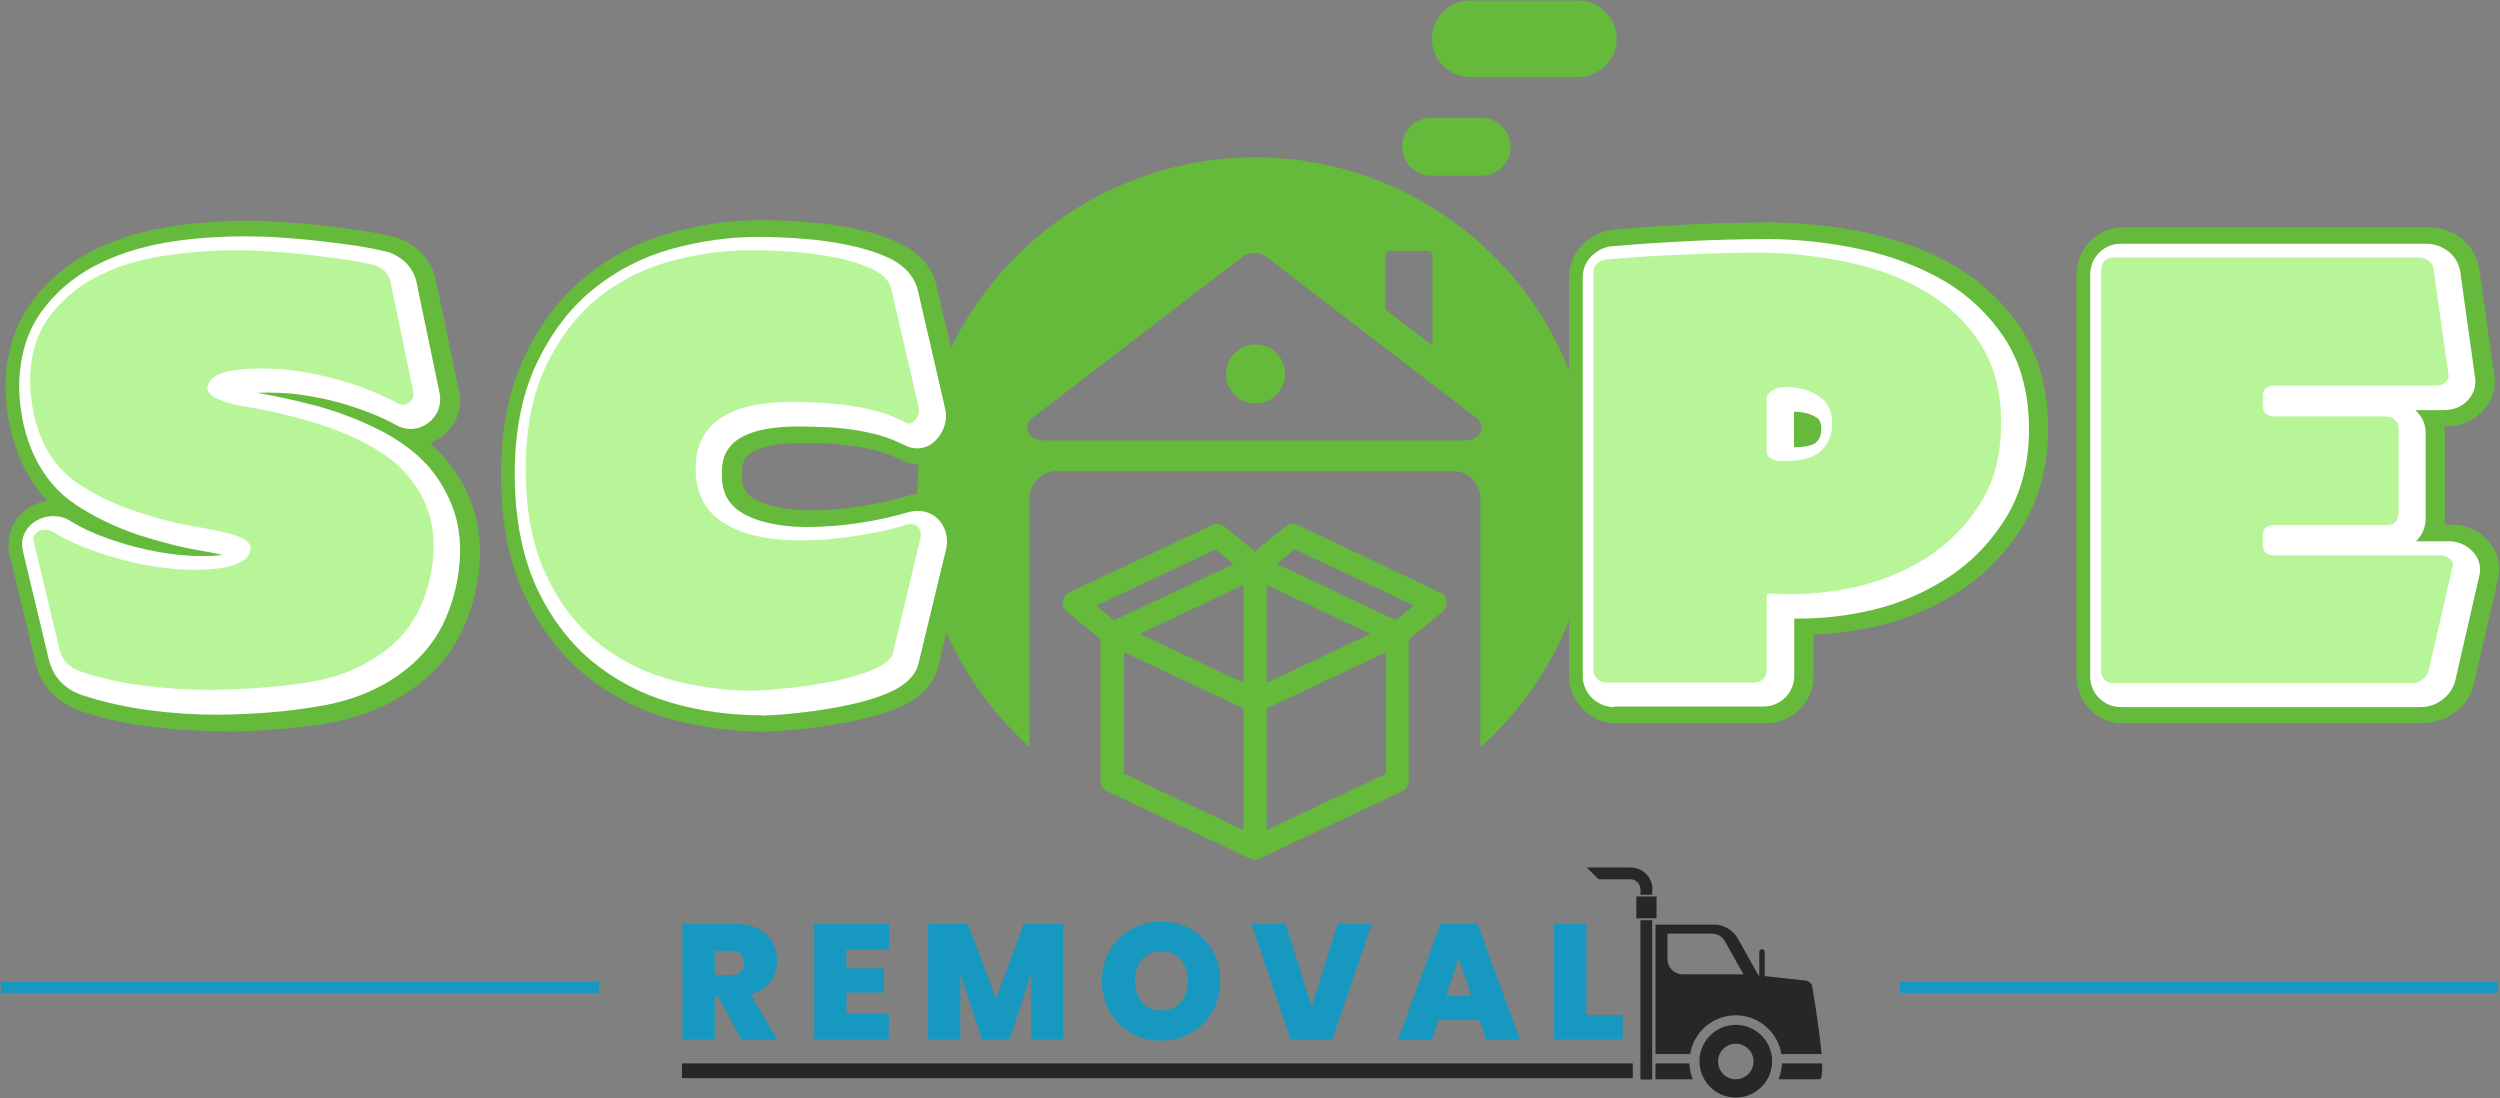 <?xml version="1.0" encoding="UTF-8"?> <svg xmlns="http://www.w3.org/2000/svg" xmlns:xlink="http://www.w3.org/1999/xlink" version="1.0" id="Layer_1" x="0px" y="0px" viewBox="0 0 915 402" style="enable-background:new 0 0 915 402;" xml:space="preserve"><rect x="0" y="0" width="915" height="402" fill="#808080" stroke="none"/> <style type="text/css"> .st0{fill:#65BA3B;} .st1{fill:#FFFFFF;} .st2{fill:#B7F598;} .st3{fill:#1698C0;} .st4{fill:#282727;} </style> <g> <g> <g> <path class="st0" d="M523.8,64.3h18.5c5.8,0,10.6-4.8,10.6-10.6s-4.8-10.6-10.6-10.6h-18.5c-5.8,0-10.6,4.8-10.6,10.6 S518,64.3,523.8,64.3z"></path> <path class="st0" d="M577.7,0.2h-39.6c-7.7,0-14,6.3-14,14v0c0,7.7,6.3,14,14,14h39.6c7.7,0,14-6.3,14-14v0 C591.7,6.5,585.4,0.2,577.7,0.2z"></path> <path class="st0" d="M527.2,216.9L475,192.2c-1.5-0.7-3.2-0.5-4.5,0.5l-11.2,9.1l-11.2-9.1c-1.3-1-3-1.2-4.5-0.5l-52.2,24.6 c-1.3,0.6-2.2,1.9-2.4,3.3c-0.2,1.4,0.4,2.9,1.5,3.8l12.3,10v51.9c0,1.6,0.9,3.1,2.4,3.8l52.2,24.6c0,0,0,0,0,0 c0.3,0.1,0.5,0.2,0.8,0.3c0.1,0,0.1,0,0.2,0c0.3,0.1,0.5,0.1,0.8,0.1c0,0,0,0,0,0h0h0c0,0,0,0,0,0c0.3,0,0.5,0,0.8-0.1 c0.1,0,0.1,0,0.2,0c0.3-0.1,0.5-0.1,0.8-0.3c0,0,0,0,0,0l52.2-24.6c1.5-0.7,2.4-2.2,2.4-3.8V234l12.3-10c1.1-0.9,1.7-2.4,1.5-3.8 C529.4,218.8,528.5,217.5,527.2,216.9z M401.2,221.7l43.7-20.6l6.6,5.4L407.8,227L401.2,221.7z M455.1,303.8l-43.7-20.6v-44.5 l43.7,20.6V303.8z M455.1,249.9l-7.9-3.7L417.1,232l38-17.9V249.9z M463.6,214.1l38,17.9l-38,17.9V214.1z M507.3,283.2 l-43.7,20.6v-44.5l18.9-8.9l24.8-11.7V283.2z M510.9,227l-38.3-18.1l-5.4-2.5l6.6-5.4l43.7,20.6L510.9,227z"></path> <ellipse transform="matrix(0.385 -0.923 0.923 0.385 156.537 508.181)" class="st0" cx="459.3" cy="136.7" rx="10.8" ry="10.8"></ellipse> <path class="st0" d="M459.4,57.6c-68.3,0-123.7,55.4-123.7,123.7c0,36.6,15.9,69.4,41.1,92.1v-91.1c0-5.5,4.5-9.9,9.9-9.9h145.2 c5.5,0,9.9,4.5,9.9,9.9v91.2c25.3-22.6,41.2-55.6,41.2-92.2C583.1,113,527.7,57.6,459.4,57.6z M507.1,93.4c0-0.9,0.7-1.6,1.6-1.6 h14c0.9,0,1.6,0.7,1.6,1.6v33.1l-17.2-13.2V93.4z M536,161.2H382.1c-5.5,0-8.3-5.1-4.4-8.1l77-59.1c2.4-1.9,6.4-1.9,8.8,0 l77,59.1C544.3,156.1,541.6,161.2,536,161.2z"></path> </g> <g> <path class="st0" d="M80.9,267.6c-8.3,0-16.9-0.5-25.6-1.6c-9-1.1-17.6-3-25.6-5.7c-8.6-2.8-14.5-8.9-16.6-17.3l-9.4-39.3 c-1.1-4.2-0.6-8.5,1.3-12c1.7-3,4.3-5.5,7.7-7c1.5-0.7,3.1-1.2,4.7-1.4c-3.7-3.8-6.8-8.4-9.2-13.5c-3.7-7.9-5.8-17-6.2-27l0-0.4 c0-12.1,3-22.5,8.9-30.9c5.5-7.9,12.8-14.2,21.6-19c8.3-4.4,17.8-7.6,28.2-9.3c9.7-1.6,19.8-2.4,30.1-2.4c3.8,0,8.2,0.2,12.9,0.5 c4.7,0.3,9.4,0.7,14.1,1.2c4.7,0.5,9.3,1.1,13.7,1.8c4.8,0.7,9.1,1.5,12.9,2.5l0.7,0.2l0.6,0.2c7.5,2.7,12.4,8.3,13.9,15.7 l8.3,39.7c1.6,6.7-0.8,13.2-6.4,17.4c-1.3,0.9-2.6,1.7-4,2.3c2.8,2.5,5.4,5.2,7.6,8.2c3.2,4.3,5.8,9.1,7.7,14.3 c1.9,5.4,2.9,11.3,2.9,17.6l0,0.1c-0.2,10-2.4,19.5-6.5,28.2c-4.4,9.2-11,16.8-19.8,22.5c-8.8,6-19.5,10-31.8,11.9 c-11,1.6-23.2,2.6-36.5,2.7L80.9,267.6L80.9,267.6z"></path> <path class="st0" d="M279.9,267.8c-12.3,0-24.2-1.7-35.3-4.9c-11.7-3.4-22.2-9-31.2-16.5c-9.1-7.7-16.4-17.6-21.8-29.4 c-5.3-11.7-8.1-25.7-8.2-41.6c-0.2-17,2.6-31.7,8.1-43.9c5.6-12.2,13.1-22.2,22.4-29.9c9.1-7.6,19.7-13,31.3-16.3 c11-3.1,22.2-4.7,33.4-4.7c5.2,0,10.8,0.2,16.8,0.7c6.3,0.5,12.3,1.3,17.9,2.5c6.1,1.3,11.5,3.1,16.1,5.3 c9,4.4,12.3,10.8,13.4,15.5l10.1,43.9c1.1,5-0.1,10.2-3.3,14.6c-3.1,4.4-7.8,6.9-12.8,6.9c-2.7,0-5.3-0.7-7.7-2 c-2.4-1.2-4.9-2.2-7.6-2.9c-3-0.8-6.2-1.5-9.4-1.9c-3.4-0.4-6.6-0.7-9.7-0.9c-3.4-0.1-6.5-0.2-9.2-0.2c-4.3,0-8.2,0.4-11.6,1.1 c-2.7,0.6-5,1.5-6.6,2.5c-1.2,0.8-2,1.6-2.6,2.7c-0.3,0.6-0.9,2-0.9,4.9l0,0.1c-0.1,5,1.4,7.1,3.9,8.7c4.4,2.9,11.6,4.6,20.9,4.7 c6,0,12.3-0.5,18.6-1.5c6.3-1,11.8-2.1,16.2-3.5c2-0.7,4.1-1,6.1-1c4.8,0,9.2,2,12.4,5.5c3.9,4.5,5.2,10.5,3.6,16.7l-9.7,40.5 c-1,4.5-4.1,10.7-13.6,15c-4.6,2.1-10,3.8-16.1,5.1c-5.6,1.2-11.5,2.2-17.6,2.9c-5.9,0.7-11.3,1.1-15.9,1.3L279.9,267.8 L279.9,267.8z"></path> <path class="st0" d="M591.8,264.8c-4.4,0-8.6-1.7-11.9-4.7c-3.6-3.3-5.6-7.8-5.6-12.5V101.3c0-4.9,2.2-9.6,6-12.8 c2.9-2.4,6.2-3.9,9.9-4.4l0.5-0.1c4.8-0.4,9.7-0.8,14.6-1.1c4.8-0.3,9.5-0.5,14-0.8c4.5-0.2,9.3-0.4,14.1-0.5 c4.9-0.1,10.1-0.2,15.4-0.2l0.1,0c11.5,0.2,23.1,1.4,34.3,3.8c11.7,2.5,22.4,6.5,31.8,11.9c10,5.8,18.2,13.5,24.5,22.9 c6.5,9.9,9.9,21.8,10.1,35.6c0.2,14.5-3.1,27.1-9.7,37.6c-6.3,10-14.5,18.2-24.5,24.3c-9.6,5.9-20.3,10.1-31.8,12.4 c-6.7,1.3-13.3,2.1-19.8,2.4v15.1c0,4.6-1.8,8.9-5.1,12.2c-3.3,3.3-7.7,5.1-12.4,5.1H591.8z"></path> <path class="st0" d="M777.3,264.8c-4.9,0-9.5-2-12.7-5.5c-2.9-3.2-4.6-7.4-4.6-11.8V100.7c0-4.5,1.6-8.8,4.6-12 c3.2-3.5,7.7-5.5,12.7-5.5h111.5c4.5,0,8.7,1.4,12.1,4.1c3.7,2.9,6,7.1,6.6,11.7l5.3,37.5c1,5.4-0.8,11-5,14.8 c-3.3,3.1-7.6,4.7-12.1,4.7h-1.1c0.1,0.8,0.2,1.6,0.2,2.4v31c0,0.9-0.1,1.8-0.2,2.6h2.8c4.3,0,8.3,1.5,11.7,4.4 c4.8,4.2,6.7,10.4,5,16.3l-8.7,37.8c-1,4-3.4,7.6-6.9,10.2c-3.4,2.5-7.4,3.9-11.7,3.9H777.3z"></path> </g> <g> <path class="st1" d="M79.9,261.6c-8.1,0-16.4-0.5-24.8-1.6c-8.6-1.1-16.8-2.9-24.5-5.4c-8.5-2.7-11.6-8.6-12.7-13.1l-9.4-39.3 c-0.9-3.5-0.1-6.1,0.8-7.6c1.1-1.9,2.8-3.5,4.9-4.5c1.7-0.8,3.5-1.2,5.4-1.2c2.1,0,4.1,0.5,5.9,1.6l0.1,0.1 c3.7,2.3,8,4.4,12.8,6.1c4.9,1.8,9.9,3.3,15,4.4c5,1.1,10,1.9,14.8,2.2c2.2,0.2,4.3,0.2,6.2,0.2c2.3,0,4.4-0.1,6.3-0.3 c0.3,0,0.5-0.1,0.8-0.1c-2.2-0.5-4.8-1-7.6-1.5c-7.3-1.2-15.1-3.2-23.2-5.8c-8.3-2.8-16.1-6.5-23-11.1 c-6.4-4.2-11.5-10.2-15.1-17.7c-3.4-7.2-5.3-15.5-5.6-24.7l0-0.2c0-10.8,2.6-20.1,7.8-27.5c5-7.1,11.5-12.8,19.5-17.1 c7.7-4.1,16.6-7,26.3-8.7c9.4-1.6,19.2-2.3,29.1-2.3c3.7,0,7.9,0.1,12.5,0.4c4.6,0.3,9.3,0.7,13.8,1.2c4.6,0.5,9.2,1.1,13.5,1.7 c4.6,0.7,8.7,1.5,12.3,2.4l0.4,0.1l0.3,0.1c5.4,2,9,6,10,11.2l8.3,39.9c1,4.4-0.5,8.6-4.1,11.3c-2,1.5-4.2,2.2-6.5,2.2 c-2,0-3.9-0.6-5.7-1.7c-5.4-2.9-11.5-5.3-18.1-7.3c-6.7-2-13.5-3.3-20.3-4c-2.7-0.2-5.3-0.3-7.7-0.3c-1.4,0-2.8,0-4.1,0.1 c6.8,1.2,13.8,2.7,21,4.6c7.8,2.1,15.2,4.9,22,8.2c4.2,2,8.2,4.4,11.8,7.1c3.8,2.8,7.2,6.1,10,9.9c2.8,3.8,5.1,8,6.8,12.7 c1.7,4.7,2.5,10,2.5,15.6l0,0.1c-0.2,9.1-2.2,17.7-5.9,25.7c-3.9,8.2-9.9,14.9-17.7,20.1c-8.1,5.5-18,9.2-29.4,10.9 C104.9,260.5,92.9,261.4,79.9,261.6L79.9,261.6L79.9,261.6z"></path> <path class="st1" d="M278.9,261.8c-11.7,0-23.1-1.6-33.6-4.7c-10.9-3.2-20.6-8.4-29-15.4c-8.4-7.1-15.2-16.3-20.2-27.3 c-4.9-11-7.5-24.2-7.7-39.2c-0.2-16.1,2.4-30,7.6-41.3c5.2-11.3,12.2-20.7,20.7-27.7c8.5-7,18.3-12.1,29.1-15.1 c10.5-2.9,21.2-4.4,31.7-4.4c5,0,10.5,0.2,16.4,0.7c6,0.4,11.7,1.3,17.1,2.4c5.6,1.2,10.5,2.8,14.7,4.8 c6.9,3.4,9.4,8.2,10.2,11.5l10.1,43.8c0.5,2.3,0.5,5.9-2.3,9.8c-2.7,3.8-6.1,4.4-8,4.4c-1.7,0-3.3-0.4-4.9-1.3 c-2.8-1.4-5.8-2.6-8.9-3.5c-3.3-0.9-6.7-1.6-10.2-2.1c-3.5-0.5-7-0.8-10.3-0.9c-3.4-0.1-6.6-0.2-9.5-0.2c-4.8,0-9.1,0.4-12.9,1.2 c-3.4,0.7-6.3,1.9-8.6,3.3c-2,1.3-3.5,2.9-4.6,4.9c-1.1,1.9-1.6,4.6-1.6,7.8l0,0.1c-0.1,6.3,2,10.7,6.6,13.8 c5.5,3.6,13.6,5.6,24.1,5.7c6.4,0,13-0.5,19.6-1.5c6.6-1,12.4-2.3,17.1-3.7c1.5-0.5,2.9-0.7,4.3-0.7c3.1,0,5.9,1.2,7.9,3.5 c1.5,1.7,3.8,5.5,2.3,11.2l-9.8,40.6c-0.9,4.5-4.4,8.2-10.3,10.9c-4.2,1.9-9.2,3.5-14.9,4.7c-5.4,1.2-11.1,2.1-17,2.8 c-5.8,0.7-11,1.1-15.4,1.2l-0.1,0H278.9z"></path> <path class="st1" d="M590.8,258.8c-2.9,0-5.6-1.1-7.9-3.1c-2.3-2.2-3.6-5.1-3.6-8.1V101.3c0-3.2,1.4-6.1,3.9-8.2 c2-1.7,4.2-2.7,6.8-3l0.3,0c4.8-0.4,9.6-0.8,14.4-1.1c4.7-0.3,9.4-0.5,13.9-0.8c4.5-0.2,9.2-0.4,14-0.5c4.8-0.1,9.9-0.2,15.2-0.2 c11.2,0.1,22.3,1.4,33.1,3.7c11.1,2.4,21.2,6.2,30.1,11.3c9.2,5.3,16.7,12.4,22.5,21c5.9,8.9,8.9,19.8,9.1,32.3 c0.2,13.3-2.8,24.9-8.8,34.3c-5.8,9.2-13.4,16.8-22.6,22.4c-9,5.6-19,9.5-29.8,11.6c-7.8,1.6-15.6,2.3-23.1,2.3 c-0.5,0-1.1,0-1.6,0v21c0,3-1.2,5.8-3.3,7.9c-2.2,2.2-5,3.3-8.2,3.3H590.8z M656.6,163.7c5.4,0,7.4-1.2,8-1.7c0.9-0.8,2-2.1,2-5 c0-3-1.1-3.8-2.1-4.4c-2.2-1.3-4.8-1.9-7.8-1.9c0,0-0.1,0-0.1,0V163.7z"></path> <path class="st1" d="M776.3,258.8c-3.2,0-6.2-1.3-8.3-3.6c-2-2.1-3-4.8-3-7.7V100.7c0-3,1-5.8,3-7.9c2.1-2.3,5-3.6,8.3-3.6h111.5 c3.1,0,6,1,8.3,2.8c2.5,2,4,4.7,4.4,7.8l5.3,37.8c0.7,3.5-0.4,6.9-3.1,9.4c-2.2,2.1-5,3.1-8.1,3.1H884c0.2,0.1,0.3,0.3,0.5,0.5 c2.2,2.2,3.3,4.9,3.3,7.9v31c0,2.9-0.9,5.6-2.7,7.7c-0.3,0.3-0.5,0.6-0.9,0.9h12.2c2.8,0,5.5,1,7.8,3c3.1,2.6,4.2,6.5,3.1,10.2 l-8.7,37.9c-0.7,2.7-2.3,5.1-4.7,6.9c-2.3,1.8-5.1,2.7-8.1,2.7H776.3z"></path> </g> <g> <path class="st2" d="M86.7,91.6c3.6,0,7.6,0.1,12.1,0.4c4.5,0.3,9,0.7,13.5,1.2c4.5,0.5,8.9,1.1,13.3,1.7 c4.4,0.6,8.2,1.4,11.7,2.2c3.1,1.1,5,3.1,5.6,6l8.3,40c0.4,1.7-0.1,3.1-1.5,4.2c-1.4,1.1-2.9,1.1-4.5,0.1 c-5.9-3.1-12.4-5.8-19.6-7.9c-7.2-2.1-14.4-3.6-21.7-4.3c-8.1-0.6-14.8-0.4-19.9,0.6c-5.1,1-7.8,3.1-8.1,6.2 c0,1.4,1.2,2.7,3.5,3.9c2.4,1.1,5.6,2.1,9.7,2.8c7,1.1,14.2,2.7,21.6,4.7c7.4,2,14.3,4.6,20.8,7.7c3.9,1.9,7.4,4,10.7,6.4 c3.3,2.4,6.1,5.2,8.6,8.5c2.4,3.2,4.4,6.8,5.8,10.8c1.4,4,2.1,8.4,2.1,13.3c-0.1,8.1-1.9,15.7-5.2,22.8 c-3.4,7.1-8.5,12.8-15.3,17.2c-7.3,5-16.1,8.3-26.5,9.8c-10.4,1.6-22,2.4-34.7,2.6c-7.8,0-15.8-0.5-24-1.5 c-8.1-1-15.8-2.7-23.1-5.1c-4.4-1.4-7.1-4.1-8.1-8.1l-9.4-39.4c-0.3-1-0.3-1.8,0.1-2.5c0.4-0.6,0.9-1.1,1.7-1.5 c0.8-0.4,1.6-0.5,2.5-0.5c0.9,0,1.6,0.2,2.4,0.6c4.1,2.6,8.8,4.8,14,6.7c5.2,1.9,10.5,3.5,15.8,4.7c5.4,1.2,10.6,2,15.8,2.4 c5.2,0.4,9.8,0.3,13.8-0.1c4-0.4,7.2-1.2,9.6-2.5c2.4-1.2,3.6-2.9,3.6-5c0-2-1.8-3.6-5.4-4.7c-3.6-1.1-8.3-2.2-14.3-3.2 c-7-1.1-14.4-3-22.2-5.6c-7.8-2.6-14.9-6-21.3-10.3c-5.4-3.6-9.6-8.5-12.6-14.9c-3-6.3-4.6-13.7-4.9-21.9 c0-9.4,2.2-17.2,6.5-23.4c4.4-6.2,10.1-11.2,17.1-15c7.1-3.8,15.1-6.4,24.2-7.9C67.9,92.4,77.2,91.6,86.7,91.6z"></path> <path class="st2" d="M274.6,91.6c4.8,0,10.1,0.2,15.8,0.6c5.7,0.4,11.1,1.2,16.2,2.2c5.1,1.1,9.4,2.5,13.1,4.3 c3.6,1.8,5.8,4.1,6.5,7l10.1,43.7c0.3,1.3-0.1,2.7-1.2,4.2c-1.1,1.5-2.3,1.8-3.7,1c-3.3-1.7-6.7-3.1-10.4-4.1 c-3.6-1-7.4-1.7-11.1-2.2c-3.8-0.5-7.4-0.8-10.9-1c-3.5-0.1-6.7-0.2-9.7-0.2c-5.3,0-10.1,0.5-14.3,1.4c-4.3,0.9-7.9,2.4-10.9,4.3 s-5.3,4.4-7,7.4c-1.6,3-2.5,6.7-2.5,11.1c-0.1,8.7,3.1,15.3,9.7,19.7c6.6,4.4,15.9,6.7,27.9,6.8c6.8,0,13.8-0.5,20.8-1.6 c7-1.1,13.1-2.4,18.2-4c2.1-0.7,3.7-0.5,4.8,0.7c1.1,1.2,1.3,2.8,0.7,4.8l-9.8,40.9c-0.4,2.3-2.5,4.3-6.3,6 c-3.8,1.7-8.3,3.1-13.5,4.3c-5.2,1.1-10.6,2-16.3,2.7c-5.6,0.6-10.6,1-14.9,1.2c-11.1,0-21.7-1.5-31.7-4.4 c-10-2.9-18.8-7.6-26.4-14c-7.6-6.4-13.7-14.7-18.3-24.8c-4.6-10.1-6.9-22.3-7.1-36.4c-0.1-15.1,2.2-27.9,7-38.3 c4.8-10.4,11.1-18.8,18.8-25.3c7.8-6.4,16.6-11,26.5-13.8C254.7,93,264.7,91.6,274.6,91.6z"></path> <path class="st2" d="M644.7,92.5c10.7,0.1,21.3,1.3,31.7,3.5c10.4,2.2,19.8,5.7,28,10.5c8.3,4.8,15,11.1,20.1,18.8 c5.1,7.8,7.8,17.3,7.9,28.6c0.1,12-2.4,22.2-7.7,30.5c-5.3,8.3-12.1,15.1-20.3,20.2c-8.3,5.1-17.4,8.7-27.5,10.7 c-10.1,2-19.8,2.6-29.2,1.9c-0.7,0-1.1,0.4-1.1,1.3v27c0,1.1-0.4,2.1-1.3,3c-0.9,0.9-1.9,1.3-3.2,1.3h-54.4 c-1.1,0-2.2-0.4-3.1-1.3c-0.9-0.9-1.4-1.9-1.4-3V99.3c0-1.1,0.5-2.1,1.4-2.9c0.9-0.8,2-1.2,3.1-1.4c4.8-0.4,9.6-0.8,14.2-1.1 c4.6-0.3,9.2-0.5,13.8-0.7c4.6-0.2,9.2-0.4,13.9-0.5C634.4,92.5,639.4,92.5,644.7,92.5z M646.6,164.8c0,1.4,0.5,2.4,1.6,3 c1.1,0.6,2.2,0.9,3.3,0.9c6.8,0.3,11.7-0.9,14.7-3.4c2.9-2.6,4.4-6,4.4-10.3c0-4.8-1.9-8.3-5.6-10.5c-3.7-2.1-8.1-3.1-13.1-2.8 c-1.1,0.1-2.3,0.6-3.5,1.4c-1.2,0.8-1.8,1.7-1.8,2.9V164.8z"></path> <path class="st2" d="M769.1,98.7c0-1.3,0.4-2.4,1.2-3.2c0.8-0.9,1.8-1.3,3.1-1.3h111.5c1.6,0,2.9,0.4,4,1.3 c1.1,0.9,1.7,1.9,1.8,3.2l5.4,38.1c0.3,1.1,0,2.1-1,3c-0.9,0.9-2,1.3-3.3,1.3h-59.5c-1.1,0-2.1,0.3-2.9,0.9 c-0.8,0.6-1.2,1.5-1.2,2.8v3.9c0,1.3,0.4,2.2,1.2,2.8c0.8,0.6,1.7,0.9,2.9,0.9h41.1c1.3,0,2.4,0.4,3.2,1.3c0.9,0.9,1.3,1.9,1.3,3 v31c0,1.3-0.4,2.4-1.1,3.2c-0.7,0.9-1.9,1.3-3.4,1.3h-41.1c-2.7,0-4.1,1.2-4.1,3.6v3.6c0,1.4,0.4,2.4,1.2,3 c0.8,0.6,1.7,0.9,2.9,0.9h61.2c1.1,0,2.2,0.4,3.2,1.3c1,0.9,1.3,1.9,0.9,3l-8.8,38.1c-0.3,1.1-1,2.1-2.1,3 c-1.1,0.9-2.4,1.3-3.9,1.3H773.3c-1.3,0-2.3-0.4-3.1-1.3c-0.8-0.9-1.2-1.9-1.2-3V98.7z"></path> </g> </g> <g> <rect x="0.3" y="359.4" class="st3" width="219" height="4"></rect> <rect x="695.3" y="359.4" class="st3" width="219" height="4"></rect> <g> <g> <g> <path class="st3" d="M271.4,380.4l-8.6-15.7h-1.2v15.7h-11.8V338h18.7c3.4,0,6.3,0.6,8.7,1.8c2.4,1.2,4.2,2.8,5.4,4.9 c1.2,2.1,1.8,4.4,1.8,7c0,3-0.8,5.5-2.5,7.7c-1.6,2.2-4,3.7-7.1,4.6l9.7,16.5H271.4z M261.6,356.9h5.8c3.3,0,4.9-1.5,4.9-4.4 c0-1.4-0.4-2.5-1.2-3.3c-0.8-0.8-2.1-1.2-3.7-1.2h-5.8V356.9z"></path> <path class="st3" d="M309.8,347.4v7h13.7v8.9h-13.7v7.7h15.5v9.4H298V338h27.4v9.4H309.8z"></path> <path class="st3" d="M389.1,338.1v42.3h-11.7v-24l-7.9,24h-10.1l-7.9-24v24h-11.8v-42.3h14.5l10.4,27.5l10.1-27.5H389.1z"></path> <path class="st3" d="M436,340.1c3.3,1.9,5.9,4.5,7.8,7.8c1.9,3.3,2.8,7.1,2.8,11.2c0,4.2-1,7.9-2.9,11.2s-4.5,5.9-7.8,7.8 s-6.9,2.8-10.9,2.8s-7.6-0.9-10.9-2.8c-3.3-1.9-5.9-4.4-7.9-7.8s-2.9-7.1-2.9-11.2c0-4.2,1-7.9,2.9-11.2 c1.9-3.3,4.5-5.9,7.9-7.8c3.3-1.9,7-2.8,10.9-2.8C429.1,337.3,432.7,338.2,436,340.1z M418,351.1c-1.7,1.9-2.6,4.6-2.6,7.9 c0,3.3,0.9,5.9,2.6,7.9c1.7,2,4.1,2.9,7.1,2.9c3,0,5.3-1,7-2.9c1.7-2,2.6-4.6,2.6-7.9c0-3.4-0.9-6-2.5-7.9 c-1.7-1.9-4-2.9-7-2.9S419.7,349.2,418,351.1z"></path> <path class="st3" d="M470.5,338l9.6,30.6l9.5-30.6h12.5l-14.5,42.5h-15.2L458,338H470.5z"></path> <path class="st3" d="M541.5,373.4h-15.1l-2.3,7.1h-12.4l15.5-42.3h13.6l15.5,42.3h-12.5L541.5,373.4z M538.5,364.5l-4.6-13.8 l-4.6,13.8H538.5z"></path> <path class="st3" d="M580.6,371.5h13.3v8.9h-25.1V338h11.8V371.5z"></path> </g> </g> <g> <g> <g> <g> <path class="st4" d="M652.2,389.2c-0.1,2-0.5,4-1.3,5.8h15.1c0.8,0,1-2.3,0.9-5.8H652.2z"></path> <path class="st4" d="M605.9,389.2v5.8h13.7c-0.8-1.8-1.2-3.7-1.3-5.8H605.9z"></path> <rect x="249.6" y="389.2" class="st4" width="348" height="5.4"></rect> <path class="st4" d="M618.6,385.8c1.3-8.1,8.3-14.2,16.7-14.2c8.4,0,15.4,6.2,16.7,14.2h14.7c-0.9-10.2-3.5-25.2-3.5-25.2 c-0.6-1.1-1.8-1.8-3.1-1.8l-16.5-1.8l-7.5-13.4c-1.8-3.2-5.2-5.2-8.8-5.2h-21.4v47.4H618.6z M610.3,341.7h16.2 c1.9,0,3.7,0.9,4.7,2.6c0,0,0,0,0,0l6.9,12.3h-22.3c-3,0-5.5-2.5-5.5-5.5V341.7z"></path> <path class="st4" d="M635.3,375.1c-7.4,0-13.3,6-13.3,13.3c0,7.4,6,13.3,13.3,13.3c7.4,0,13.3-6,13.3-13.3 C648.6,381.1,642.7,375.1,635.3,375.1z M635.3,395c-3.6,0-6.5-2.9-6.5-6.5c0-3.6,2.9-6.5,6.5-6.5c3.6,0,6.5,2.9,6.5,6.5 C641.8,392.1,638.9,395,635.3,395z"></path> </g> <g> <path class="st4" d="M604.8,325.5c0-4.4-3.6-8-8-8h-16.1l4.4,4.3h11.6c2.1,0,3.7,1.7,3.7,3.7v2h4.3V325.5z"></path> <rect x="598.9" y="328.1" class="st4" width="7.4" height="8"></rect> <rect x="600.4" y="336.8" class="st4" width="4.3" height="58.3"></rect> </g> </g> <path class="st4" d="M644.9,362.1L644.9,362.1c-0.6,0-1-0.5-1-1v-12.7c0-0.6,0.5-1,1-1l0,0c0.6,0,1,0.5,1,1V361 C645.9,361.6,645.5,362.1,644.9,362.1z"></path> </g> </g> </g> </g> </g> </svg> 